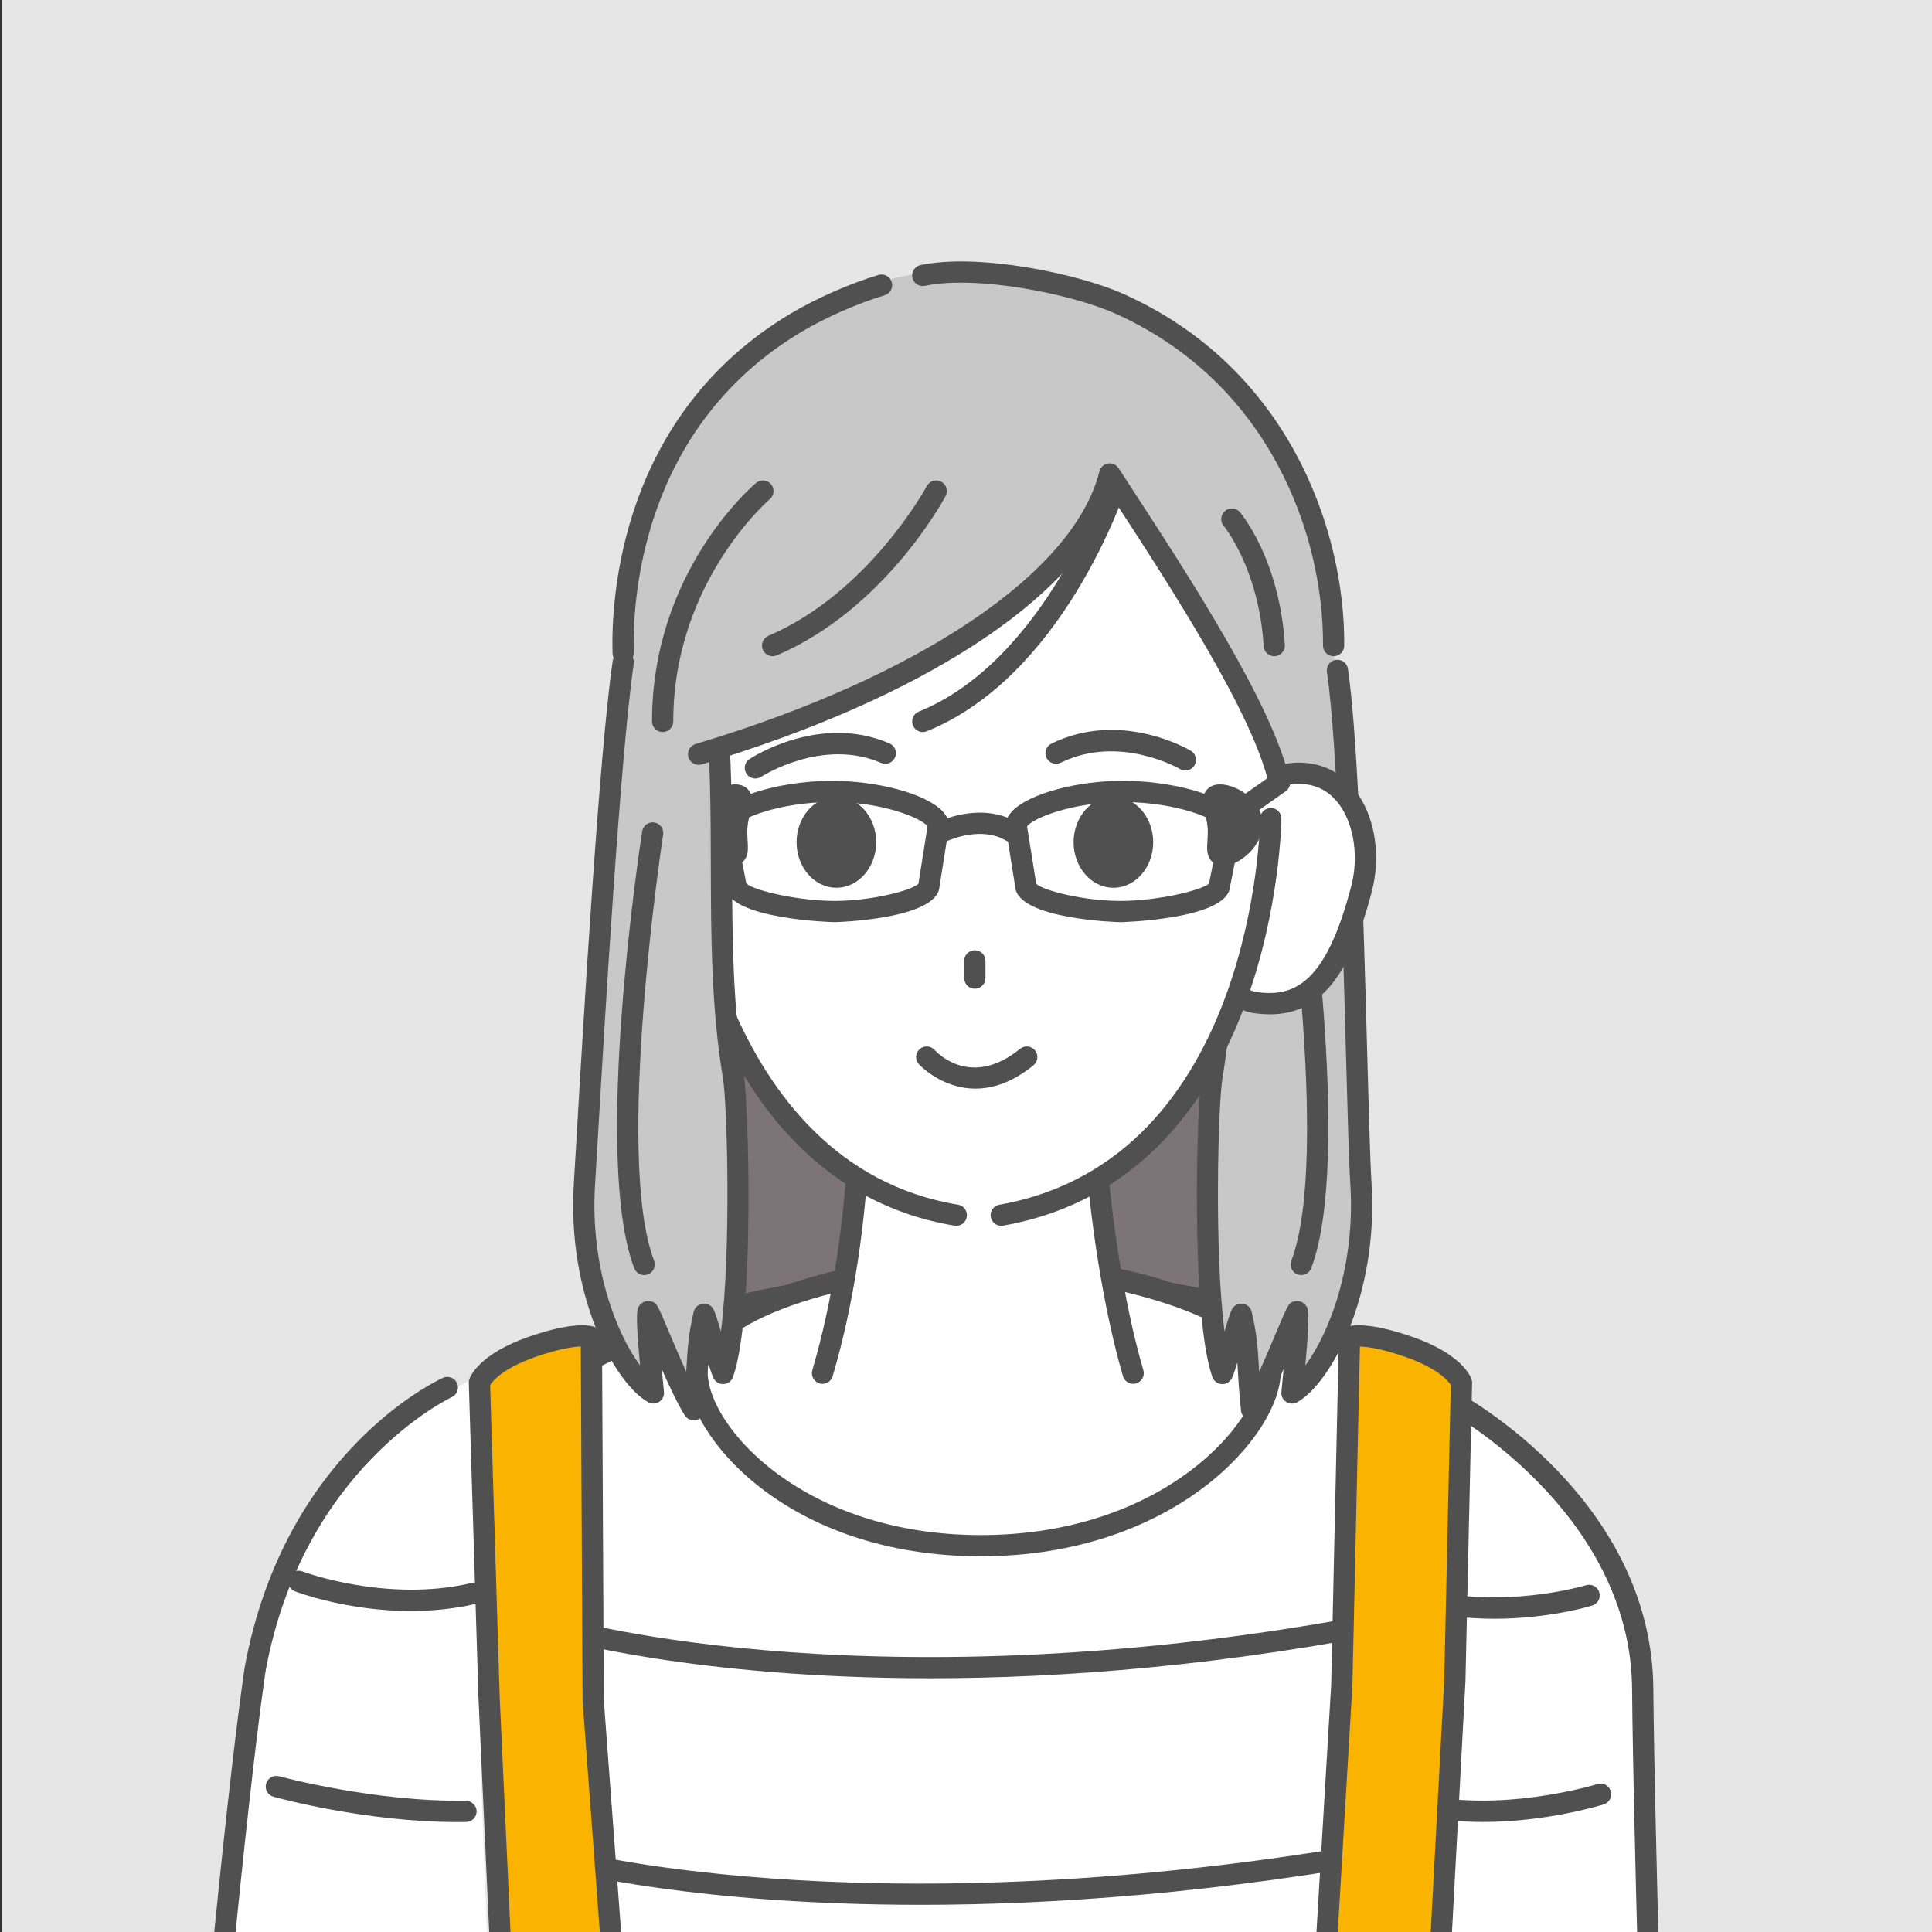 <?xml version="1.0" encoding="utf-8"?>
<!-- Generator: Adobe Illustrator 27.6.1, SVG Export Plug-In . SVG Version: 6.00 Build 0)  -->
<svg version="1.1" id="レイヤー_1" xmlns="http://www.w3.org/2000/svg" xmlns:xlink="http://www.w3.org/1999/xlink" x="0px"
	 y="0px" width="200px" height="200px" viewBox="0 0 200 200" style="enable-background:new 0 0 200 200;" xml:space="preserve">
<rect x="0" y="0" width="200" height="200" fill="#333333" stroke="none"/>
<style type="text/css">
	.st0{fill:#E6E6E6;}
	.st1{fill:#7C7477;}
	.st2{fill:#505050;}
	.st3{fill:#FFFFFF;}
	.st4{fill:#787878;}
	.st5{fill:#FAB400;}
	.st6{fill:#7CD5FF;}
	.st7{fill:#FFDAC9;}
	.st8{fill:#C8C8C8;}
</style>
<g>
	<path class="st0" d="M200.181,199.99c0,0.005-0.004,0.01-0.01,0.01H0.191c-0.006,0-0.01-0.005-0.01-0.01V0.01
		C0.181,0.004,0.186,0,0.191,0h199.98c0.006,0,0.01,0.004,0.01,0.01V199.99z"/>
</g>
<g>
	<g>
		<rect x="72.621" y="89.879" class="st1" width="56.93" height="52.38"/>
		<path class="st2" d="M129.552,143.358H72.621c-0.607,0-1.1-0.492-1.1-1.1V89.879c0-0.607,0.493-1.1,1.1-1.1h56.931
			c0.607,0,1.1,0.493,1.1,1.1v52.379C130.651,142.866,130.159,143.358,129.552,143.358z M73.721,141.159h54.731v-50.18H73.721
			V141.159z"/>
	</g>
	<g>
		<g>
			<path class="st3" d="M165.16,292.881c4.838,0.345,7.191-1.966,9.719,11.324c0.541,1.799,5.447,12.959,0.45,26.32
				c-3.65,9.76-15.314,15.916-8.606,7.753c-1.509,2.041-3.105,5.584-4.019,4.888c-1.471-1.119-3.39-0.755,1.56-11.742
				c0.473-4.214,1.227-5.549,0.979-6.773c-0.339-1.676-0.222-5.125-0.199-6.57c-0.702-3.677-4.918-2.16-4.923-2.054
				c-0.135,2.665,0.146,3.566-0.207,6.015c-0.407,2.821-1.39,9.569-2.6,9.664c-4.303,0.337-3.306-5.384-3.877-10.225
				c-0.276-2.342,0.284-8.746,0.331-10.619C154.127,296.539,159.827,292.5,165.16,292.881z"/>
			<path class="st2" d="M162.959,344.354c-0.33,0-0.65-0.107-0.921-0.314c-0.124-0.094-0.253-0.175-0.379-0.255
				c-2.188-1.4-2.754-3.112,1.532-12.657c0.229-1.977,0.518-3.321,0.729-4.312c0.205-0.957,0.329-1.534,0.245-1.947
				c-0.324-1.603-0.266-4.504-0.231-6.237l0.008-0.45c-0.137-0.615-0.407-1.02-0.825-1.236c-0.583-0.302-1.385-0.236-1.925-0.125
				c-0.018,0.674-0.009,1.227,0.001,1.765c0.018,1.062,0.034,2.063-0.189,3.613c-1.282,8.877-2.184,10.491-3.604,10.603
				c-1.219,0.098-2.215-0.198-2.979-0.874c-1.61-1.426-1.731-4.177-1.858-7.09c-0.047-1.074-0.096-2.185-0.22-3.229
				c-0.208-1.769,0.022-5.537,0.19-8.289c0.065-1.062,0.12-1.957,0.134-2.485c0.199-7.943,2.013-13.525,5.389-16.591
				c1.985-1.802,4.468-2.651,7.181-2.459l0,0c0.666,0.048,1.288,0.041,1.888,0.036c4.625-0.04,6.709,1.042,8.823,12.12
				c0.047,0.147,0.119,0.351,0.209,0.606c3.244,9.177,3.312,18.047,0.202,26.364c-2.566,6.862-8.856,12.125-11.153,12.254
				c-0.127,0.007-0.249,0.001-0.366-0.016c-0.53,0.674-1.018,1.071-1.595,1.179C163.149,344.346,163.054,344.354,162.959,344.354z
				 M162.061,314.527c2.154,0,3.66,1.229,4.064,3.347c0.015,0.073,0.021,0.148,0.02,0.224l-0.011,0.578
				c-0.03,1.535-0.087,4.393,0.188,5.757c0.175,0.862,0.006,1.651-0.25,2.846c-0.209,0.973-0.494,2.305-0.715,4.268
				c-0.013,0.113-0.043,0.225-0.09,0.329c-4.06,9.01-3.152,9.59-2.423,10.056c0.033,0.021,0.066,0.043,0.101,0.065
				c0.216-0.245,0.494-0.647,0.773-1.078c0.252-0.74,0.874-1.78,2.155-3.339c0.378-0.462,1.055-0.538,1.526-0.169
				c0.47,0.366,0.562,1.041,0.208,1.521c-0.212,0.286-0.431,0.612-0.649,0.953c2.214-1.688,5.65-5.228,7.34-9.746
				c2.924-7.819,2.852-16.184-0.216-24.86c-0.116-0.329-0.205-0.583-0.258-0.757c-0.011-0.036-0.02-0.073-0.027-0.11
				c-1.985-10.438-3.533-10.428-6.651-10.392c-0.616,0.005-1.312,0.013-2.065-0.041c-2.121-0.152-3.994,0.484-5.545,1.893
				c-2.873,2.608-4.488,7.802-4.669,15.017c-0.014,0.546-0.069,1.469-0.137,2.564c-0.154,2.519-0.387,6.325-0.201,7.897
				c0.133,1.126,0.183,2.277,0.231,3.392c0.103,2.326,0.207,4.731,1.119,5.538c0.169,0.149,0.458,0.337,1.067,0.339
				c0.344-0.565,0.977-2.485,1.879-8.734c0.198-1.375,0.185-2.208,0.167-3.262c-0.012-0.723-0.025-1.542,0.03-2.652
				c0.047-0.837,0.936-1.315,2.643-1.43C161.8,314.531,161.932,314.527,162.061,314.527z"/>
		</g>
		<path class="st2" d="M167.133,338.938c-0.26,0-0.52-0.091-0.729-0.276c-0.454-0.402-0.497-1.098-0.094-1.553
			c1.749-1.976,4.344-6.578,4.428-9.293c0.03-0.98,0.083-1.921,0.132-2.791c0.097-1.72,0.181-3.204,0.023-4.009
			c-0.117-0.596,0.271-1.174,0.868-1.29c0.6-0.124,1.174,0.271,1.29,0.868c0.211,1.074,0.124,2.609,0.015,4.554
			c-0.048,0.854-0.1,1.774-0.129,2.735c-0.104,3.376-3.011,8.46-4.98,10.685C167.739,338.812,167.437,338.938,167.133,338.938z"/>
		<path class="st2" d="M175.896,329.066c-0.016,0-0.032,0-0.048-0.001c-0.607-0.025-1.078-0.539-1.052-1.146
			c0.168-3.945-0.33-6.66-0.335-6.688c-0.111-0.597,0.281-1.171,0.878-1.283c0.586-0.118,1.171,0.277,1.284,0.876
			c0.022,0.119,0.551,2.972,0.37,7.188C176.969,328.604,176.481,329.066,175.896,329.066z"/>
	</g>
	<g>
		<path class="st3" d="M49.83,184.94l-0.947-42.141c0,0-21.3,9.871-22.448,29.87c0,0-2.367,17.741-6.671,69.113l26.234,0.625
			l4.627-36.706L49.83,184.94z"/>
		<path class="st2" d="M42.525,166.773c-6.563,0-11.719-1.936-12.001-2.044c-0.567-0.217-0.851-0.853-0.634-1.42
			c0.217-0.567,0.852-0.855,1.42-0.635c0.085,0.032,8.612,3.218,17.314,1.243c0.592-0.135,1.181,0.236,1.316,0.828
			c0.135,0.593-0.236,1.183-0.829,1.316C46.849,166.577,44.615,166.773,42.525,166.773z"/>
		<path class="st2" d="M47.384,188.62c-9.553,0-18.676-2.51-19.071-2.62c-0.585-0.163-0.928-0.77-0.765-1.354
			c0.162-0.585,0.769-0.927,1.354-0.765c0.097,0.027,9.785,2.657,19.322,2.532c0.557-0.004,1.108,0.475,1.118,1.081
			c0.01,0.607-0.474,1.108-1.082,1.118C47.968,188.617,47.676,188.62,47.384,188.62z"/>
		<path class="st2" d="M41.585,212.689c-8.198,0-15.22-2.84-15.568-2.982c-0.562-0.23-0.83-0.873-0.6-1.435
			c0.23-0.562,0.87-0.83,1.435-0.601c0.095,0.039,9.7,3.914,19.118,2.504c0.598-0.087,1.161,0.325,1.25,0.925
			c0.09,0.602-0.324,1.161-0.925,1.251C44.708,212.589,43.126,212.689,41.585,212.689z"/>
		<path class="st2" d="M41.969,231.152c-8.615,0-16.558-2.007-16.916-2.099c-0.588-0.15-0.943-0.75-0.792-1.338
			c0.15-0.589,0.746-0.945,1.338-0.793c0.091,0.022,9.243,2.34,18.246,1.995c0.595-0.016,1.118,0.452,1.14,1.059
			c0.023,0.606-0.451,1.117-1.058,1.141C43.272,231.142,42.619,231.152,41.969,231.152z"/>
		<path class="st2" d="M19.766,239.832c-0.031,0-0.062-0.001-0.093-0.004c-0.605-0.05-1.055-0.582-1.004-1.188
			c4.258-50.827,6.657-65.998,6.681-66.146c4.133-22.188,19.838-29.558,20.504-29.86c0.553-0.252,1.204-0.007,1.455,0.545
			c0.252,0.552,0.008,1.204-0.543,1.457c-0.153,0.07-15.339,7.246-19.249,28.234c-0.019,0.121-2.409,15.25-6.656,65.953
			C20.812,239.398,20.331,239.832,19.766,239.832z"/>
		<path class="st2" d="M46.135,240.733c-0.042,0-0.085-0.003-0.128-0.008c-0.604-0.07-1.036-0.616-0.966-1.22l4.218-36.284
			c0.071-0.604,0.621-1.03,1.22-0.966c0.604,0.07,1.036,0.616,0.966,1.22l-4.218,36.284
			C47.161,240.32,46.686,240.733,46.135,240.733z"/>
	</g>
	<g>
		<g>
			<path class="st3" d="M147.666,144.04c0,0,22.296,11.545,22.389,30.873c0,0,0.043,13.404,1.638,63.124
				c1.521,47.42,4.313,65.204,4.313,65.204s-5.507,3.987-13.7,4.677c-8.194,0.689-15.573-1.73-15.573-1.73l-3.156-78.375
				l-0.961-23.276l-4.709-22.149L147.666,144.04z"/>
		</g>
		<path class="st2" d="M154.696,167.571c-2.622,0-5.537-0.28-8.478-1.096c-0.585-0.162-0.929-0.768-0.766-1.354
			c0.162-0.586,0.769-0.928,1.354-0.766c8.6,2.381,17.288-0.226,17.374-0.253c0.576-0.174,1.195,0.147,1.374,0.729
			c0.179,0.58-0.146,1.195-0.727,1.374C164.57,166.286,160.308,167.571,154.696,167.571z"/>
		<path class="st2" d="M153.522,188.612c-2.552,0-5.248-0.261-7.833-0.978c-0.585-0.162-0.929-0.768-0.766-1.354
			c0.162-0.586,0.769-0.927,1.354-0.766c8.601,2.384,18.984-0.795,19.088-0.826c0.583-0.182,1.197,0.142,1.378,0.722
			s-0.142,1.197-0.722,1.378C165.698,186.891,160.087,188.612,153.522,188.612z"/>
		<path class="st2" d="M156.05,211.706c-2.269,0-4.739-0.257-7.261-0.956c-0.585-0.162-0.929-0.768-0.766-1.354
			c0.162-0.586,0.77-0.927,1.354-0.766c8.543,2.367,16.74-0.883,16.821-0.916c0.564-0.227,1.205,0.044,1.433,0.606
			c0.229,0.562-0.042,1.203-0.604,1.432C166.764,209.86,162.134,211.706,156.05,211.706z"/>
		<path class="st2" d="M155.108,232.866c-2.39,0-4.946-0.257-7.475-0.958c-0.585-0.162-0.929-0.768-0.766-1.354
			c0.162-0.586,0.77-0.928,1.354-0.766c8.572,2.373,17.882-0.887,17.974-0.92c0.578-0.202,1.201,0.094,1.406,0.666
			c0.205,0.571-0.092,1.2-0.664,1.405C166.643,231.047,161.469,232.866,155.108,232.866z"/>
		<path class="st2" d="M155.997,254.633c-2.39,0-4.947-0.257-7.477-0.958c-0.585-0.162-0.929-0.768-0.766-1.354
			c0.162-0.586,0.77-0.929,1.354-0.766c8.594,2.381,17.882-0.884,17.975-0.918c0.57-0.203,1.201,0.093,1.406,0.664
			s-0.092,1.201-0.664,1.406C167.53,252.814,162.357,254.633,155.997,254.633z"/>
		<path class="st2" d="M157.687,273.52c-2.39,0-4.945-0.257-7.475-0.957c-0.585-0.163-0.929-0.769-0.767-1.354
			c0.163-0.587,0.77-0.922,1.354-0.767c8.572,2.376,17.882-0.886,17.976-0.919c0.575-0.203,1.202,0.095,1.405,0.666
			c0.205,0.571-0.093,1.2-0.664,1.405C169.222,271.7,164.047,273.52,157.687,273.52z"/>
		<path class="st2" d="M159.114,291.481c-2.39,0-4.946-0.257-7.476-0.958c-0.585-0.162-0.929-0.768-0.766-1.354
			c0.162-0.586,0.77-0.929,1.354-0.766c8.596,2.379,17.882-0.885,17.975-0.918c0.569-0.204,1.201,0.093,1.406,0.664
			s-0.092,1.201-0.664,1.406C170.648,289.663,165.475,291.481,159.114,291.481z"/>
		<g>
			<path class="st2" d="M159.268,309.143c-6.961,0-12.607-1.821-12.878-1.91c-0.437-0.143-0.738-0.542-0.756-1.001l-3.156-78.375
				l-2.09-35.165c-0.036-0.606,0.426-1.128,1.032-1.163c0.625-0.057,1.127,0.427,1.163,1.032l2.091,35.187l3.126,77.608
				c2.023,0.562,7.995,2.003,14.414,1.467c6.341-0.534,11.059-3.153,12.604-4.117c-0.517-3.754-2.882-22.77-4.226-64.633
				c-1.576-49.167-1.638-63.021-1.638-63.155c-0.09-18.43-19.091-28.859-19.283-28.963c-0.535-0.287-0.735-0.954-0.448-1.489
				c0.288-0.534,0.957-0.735,1.488-0.449c0.831,0.445,20.347,11.137,20.442,30.893c0.001,0.136,0.063,13.976,1.638,63.094
				c1.501,46.772,4.272,64.892,4.301,65.068c0.063,0.409-0.106,0.819-0.441,1.062c-0.235,0.171-5.852,4.175-14.254,4.882
				C161.335,309.104,160.287,309.143,159.268,309.143z"/>
		</g>
	</g>
	<g>
		<g>
			<path class="st4" d="M99.33,562.219c0,2.661-3.679,17.873-14.305,17.873c-10.626,0-15.042-14.408-15.042-17.069
				c0-1.307,0.245-4.257,0.788-7.964c1.669-11.389,5.399-29.925,14.254-29.925C96.762,525.134,99.33,556.896,99.33,562.219z"/>
			<path class="st2" d="M85.025,581.191c-11.692,0-16.143-15.473-16.143-18.168c0-1.23,0.209-4.097,0.8-8.123
				c3.044-20.771,8.063-30.866,15.343-30.866c14.013,0,15.404,37.803,15.404,38.185C100.43,565.567,96.417,581.191,85.025,581.191z
				 M85.025,526.233c-4.068,0-9.654,5.029-13.166,28.985c-0.536,3.659-0.776,6.557-0.776,7.805c0,2.188,4.195,15.969,13.942,15.969
				c9.564,0,13.204-14.285,13.204-16.773C98.229,554.6,94.928,526.233,85.025,526.233z"/>
		</g>
		<g>
			<path class="st3" d="M91.783,522.575c0.317-14.021,2.346-35.998,3.287-47.527H67.353c2.059,14.772,4.557,42.643,7.503,52.832
				c-1.01,3.956,0.067,7.103,0.252,7.554c-0.636,2.712-0.987,5.71-0.891,8.908c0.331,11.091,4.582,13.11,10.551,12.883
				c5.97-0.227,11.398-2.613,11.067-13.703c-0.138-4.639-1.145-8.823-2.669-12.168C93.337,530.519,94.093,526.526,91.783,522.575z"
				/>
			<path class="st2" d="M83.942,558.342c-3.197,0-5.419-0.732-7.131-2.332c-2.316-2.164-3.524-5.97-3.693-11.634
				c-0.089-2.994,0.195-5.978,0.847-8.874c-0.327-0.986-1.104-3.93-0.246-7.601c-2.046-7.317-3.862-22.843-5.467-36.562
				c-0.703-6.006-1.366-11.679-1.988-16.14c-0.044-0.314,0.051-0.634,0.26-0.873c0.209-0.24,0.511-0.378,0.83-0.378h27.717
				c0.307,0,0.601,0.128,0.809,0.354c0.208,0.226,0.312,0.528,0.287,0.835c-0.154,1.887-0.337,4.054-0.538,6.42
				c-1.039,12.279-2.458,29.058-2.739,40.739c1.986,3.6,1.717,7.213,1.42,8.923c1.585,3.606,2.492,7.84,2.625,12.27
				c0.289,9.662-3.678,14.515-12.125,14.836C84.513,558.336,84.224,558.342,83.942,558.342z M68.614,476.147
				c0.575,4.269,1.183,9.465,1.823,14.937c1.616,13.814,3.447,29.473,5.476,36.49c0.055,0.188,0.058,0.388,0.009,0.578
				c-0.991,3.88,0.192,6.835,0.204,6.865c0.087,0.212,0.105,0.445,0.053,0.668c-0.659,2.811-0.95,5.712-0.862,8.624
				c0.15,5.049,1.13,8.35,2.996,10.093c1.4,1.309,3.376,1.846,6.414,1.724c5.129-0.194,10.33-1.84,10.009-12.57
				c-0.127-4.272-1.017-8.334-2.571-11.745c-0.097-0.212-0.124-0.448-0.077-0.677c0.267-1.305,0.679-4.696-1.255-8.003
				c-0.103-0.176-0.155-0.377-0.15-0.58c0.266-11.761,1.704-28.764,2.754-41.179c0.159-1.881,0.308-3.636,0.439-5.225H68.614z"/>
		</g>
	</g>
	<g>
		<g>
			<path class="st4" d="M106.4,562.219c0,2.661,3.679,17.873,14.305,17.873c10.626,0,14.691-14.408,14.691-17.069
				c0-1.307-0.245-4.257-0.788-7.964c-1.669-11.389-5.048-29.925-13.903-29.925C108.967,525.134,106.4,556.896,106.4,562.219z"/>
			<path class="st2" d="M120.704,581.191c-11.392,0-15.404-15.624-15.404-18.973c0-0.382,1.391-38.185,15.404-38.185
				c9.278,0,12.886,16.495,14.992,30.866c0.59,4.029,0.799,6.895,0.799,8.123C136.495,566.105,132.194,581.191,120.704,581.191z
				 M120.704,526.233c-9.902,0-13.205,28.366-13.205,35.985c0,2.488,3.641,16.773,13.205,16.773
				c9.675,0,13.592-13.692,13.592-15.969c0-1.246-0.24-4.143-0.777-7.805C132.469,548.05,129.271,526.233,120.704,526.233z"/>
		</g>
		<g>
			<path class="st3" d="M113.946,522.575c-0.317-14.021-2.346-35.998-3.287-47.527h27.717c-2.059,14.772-4.557,42.643-7.503,52.832
				c1.01,3.956-0.067,7.103-0.252,7.554c0.636,2.712,0.987,5.71,0.891,8.908c-0.331,11.091-4.581,13.11-10.551,12.883
				c-5.97-0.227-11.398-2.613-11.067-13.703c0.139-4.639,1.146-8.823,2.669-12.168C112.392,530.519,111.636,526.526,113.946,522.575
				z"/>
			<path class="st2" d="M121.787,558.342c-0.282,0-0.57-0.006-0.868-0.017c-8.447-0.321-12.413-5.174-12.125-14.836
				c0.133-4.428,1.039-8.661,2.625-12.27c-0.299-1.708-0.569-5.319,1.421-8.923c-0.282-11.658-1.698-28.408-2.734-40.667
				c-0.202-2.395-0.387-4.586-0.543-6.492c-0.024-0.307,0.08-0.609,0.288-0.835c0.208-0.227,0.501-0.354,0.809-0.354h27.717
				c0.318,0,0.621,0.138,0.83,0.378c0.209,0.239,0.304,0.559,0.26,0.873c-0.622,4.461-1.285,10.134-1.988,16.14
				c-1.604,13.719-3.421,29.245-5.467,36.562c0.859,3.675,0.082,6.615-0.245,7.601c0.65,2.897,0.936,5.881,0.846,8.874
				c-0.169,5.664-1.377,9.47-3.692,11.634C127.207,557.609,124.984,558.342,121.787,558.342z M111.854,476.147
				c0.133,1.609,0.283,3.389,0.444,5.297c1.048,12.395,2.482,29.369,2.748,41.106c0.005,0.203-0.047,0.404-0.15,0.58
				c-1.937,3.312-1.522,6.699-1.255,8.002c0.047,0.229,0.021,0.466-0.076,0.678c-1.555,3.413-2.443,7.475-2.571,11.745
				c-0.32,10.73,4.88,12.376,10.01,12.57c3.031,0.122,5.014-0.415,6.414-1.724c1.864-1.743,2.845-5.044,2.995-10.093
				c0.087-2.911-0.203-5.813-0.862-8.624c-0.052-0.223-0.033-0.457,0.054-0.669c0.013-0.029,1.195-2.979,0.204-6.864
				c-0.049-0.19-0.046-0.39,0.009-0.578c2.028-7.018,3.86-22.676,5.477-36.491c0.64-5.472,1.247-10.667,1.822-14.936H111.854z"/>
		</g>
	</g>
	<g>
		<g>
			<path class="st3" d="M151.104,146.221c0,0-4.965-4.33-12.575-7.514c-7.938-3.321-16.217-4.599-17.369-4.809
				c-16.225-2.953-23.556-2.542-38.35,0c-1.154,0.198-9.431,1.488-17.369,4.809c-7.61,3.183-12.575,7.514-12.575,7.514l8.05,96.946
				L52.91,305.72c8.664,4.678,28.997,6.932,49.075,6.825c20.078,0.107,40.411-2.147,49.075-6.825l-8.006-62.553L151.104,146.221z"/>
			<path class="st2" d="M52.866,147.32c-0.307,0-0.612-0.128-0.83-0.377c-0.399-0.458-0.352-1.152,0.106-1.552
				c0.208-0.182,5.188-4.484,12.874-7.699c5.026-2.103,11.044-3.777,17.403-4.844l0.204-0.034
				c15.188-2.611,22.514-2.951,38.733,0.002l0.339,0.059c8.072,1.392,13.841,3.388,17.258,4.817
				c7.686,3.215,12.665,7.518,12.873,7.699c0.458,0.399,0.506,1.094,0.106,1.552c-0.399,0.456-1.095,0.507-1.552,0.106
				c-0.049-0.042-4.937-4.257-12.277-7.328c-3.312-1.386-8.912-3.321-16.782-4.678l-0.359-0.063
				c-15.889-2.892-23.069-2.559-37.966,0.002l-0.212,0.036c-6.106,1.023-12.115,2.694-16.918,4.703
				c-7.34,3.071-12.229,7.286-12.277,7.328C53.379,147.231,53.122,147.32,52.866,147.32z"/>
			<g>
				<g>
					<path class="st3" d="M131.489,141.99c0,6.116-10.759,18.018-29.96,18.018s-29.376-11.902-29.376-18.018
						c0-6.116,15.107-11.074,29.376-11.074S131.489,135.874,131.489,141.99z"/>
					<path class="st2" d="M101.528,161.107c-20.009,0-30.476-12.445-30.476-19.117c0-7.174,16.061-12.173,30.476-12.173
						c14.691,0,31.06,4.999,31.06,12.173C132.588,148.479,121.625,161.107,101.528,161.107z M101.528,132.017
						c-14.27,0-28.275,4.94-28.275,9.974c0,5.742,9.98,16.918,28.275,16.918c19.041,0,28.86-11.858,28.86-16.918
						C130.389,137.05,115.823,132.017,101.528,132.017z"/>
				</g>
			</g>
			<g>
				<path class="st3" d="M89.095,113.302c-0.174,8.267-1.038,19.262-3.949,28.851h32.159c-2.766-9.116-3.699-20.363-3.976-28.851
					H89.095z"/>
				<path class="st2" d="M85.147,143.254c-0.103,0-0.207-0.015-0.311-0.045c-0.583-0.172-0.917-0.783-0.745-1.365
					c2.117-7.208,3.355-15.313,3.784-24.78c0.027-0.607,0.539-1.08,1.148-1.049c0.607,0.027,1.077,0.542,1.049,1.148
					c-0.437,9.645-1.703,17.921-3.871,25.3C86.061,142.942,85.623,143.254,85.147,143.254z"/>
				<path class="st2" d="M117.306,143.254c-0.477,0-0.915-0.312-1.056-0.791c-2.005-6.849-3.537-16.478-4.097-25.756
					c-0.037-0.606,0.425-1.128,1.031-1.164c0.597-0.055,1.127,0.425,1.164,1.031c0.551,9.124,2.051,18.57,4.013,25.27
					c0.171,0.584-0.163,1.194-0.746,1.365C117.512,143.239,117.407,143.254,117.306,143.254z"/>
			</g>
			<path class="st2" d="M95.28,197.187c-23.396,0-36.585-3.466-36.792-3.521c-0.586-0.159-0.932-0.763-0.773-1.35
				c0.159-0.585,0.765-0.935,1.349-0.773c0.321,0.087,32.813,8.595,86.711-1.439c0.597-0.112,1.171,0.283,1.282,0.88
				s-0.282,1.171-0.88,1.282C126.103,196.003,108.948,197.187,95.28,197.187z"/>
			<path class="st2" d="M102.17,302.062c-27.988,0-43.604-6.458-43.825-6.553c-0.559-0.237-0.818-0.884-0.581-1.442
				c0.237-0.559,0.882-0.82,1.442-0.582c0.312,0.134,31.759,13.089,85.774,1.708c0.591-0.128,1.177,0.254,1.303,0.85
				c0.125,0.594-0.255,1.178-0.85,1.303C128.846,300.84,114.336,302.062,102.17,302.062z"/>
			<path class="st2" d="M96.292,173.733c-24.452,0-38.557-4.081-38.773-4.146c-0.582-0.174-0.913-0.786-0.74-1.368
				c0.173-0.583,0.785-0.915,1.369-0.739c0.333,0.099,33.888,9.776,87.61-1.108c0.599-0.122,1.176,0.265,1.297,0.859
				c0.121,0.596-0.265,1.176-0.859,1.297C126.761,172.465,109.918,173.733,96.292,173.733z"/>
			<path class="st2" d="M99.042,220.166c-24.79,0-36.532-4.367-37.232-4.637c-0.566-0.219-0.849-0.854-0.631-1.421
				c0.217-0.567,0.854-0.852,1.421-0.632c0.248,0.094,25.306,9.361,79.371,0.828c0.61-0.089,1.164,0.315,1.259,0.915
				c0.095,0.601-0.315,1.164-0.915,1.259C124.934,219.221,110.575,220.166,99.042,220.166z"/>
			<path class="st2" d="M99.44,285.169c-24.973,0-36.932-5.18-37.644-5.499c-0.554-0.249-0.801-0.898-0.553-1.453
				c0.248-0.553,0.9-0.804,1.453-0.555c0.249,0.11,25.558,11.006,79.327,1.061c0.596-0.104,1.171,0.285,1.282,0.882
				c0.11,0.598-0.284,1.171-0.882,1.282C125.219,284.068,110.946,285.169,99.44,285.169z"/>
			<path class="st2" d="M99.005,241.493c-21.886,0-35.863-3.944-36.076-4.006c-0.583-0.17-0.919-0.779-0.75-1.362
				c0.168-0.584,0.778-0.919,1.362-0.751c0.324,0.094,32.806,9.238,76.449-0.716c0.592-0.131,1.182,0.235,1.316,0.828
				c0.136,0.592-0.235,1.182-0.828,1.316C124.965,240.341,110.829,241.493,99.005,241.493z"/>
			<path class="st2" d="M99.057,264.746c-22.178,0-35.976-4.696-36.185-4.77c-0.573-0.2-0.875-0.828-0.675-1.401
				c0.2-0.573,0.827-0.877,1.401-0.675c0.317,0.11,32.148,10.909,77.045-0.783c0.585-0.154,1.188,0.199,1.342,0.787
				s-0.199,1.188-0.787,1.342C125.277,263.393,110.959,264.746,99.057,264.746z"/>
		</g>
		<g>
			<path class="st5" d="M177.041,468.71c-1.373-19.83-19.649-127.805-27.148-167.378l-3.718-44.839l4.431-82.49l0.686-30.884
				c0,0-0.687-2.028-5.431-3.684c-4.744-1.657-6.158-1.021-6.158-1.021l-0.802,36.071l-4.766,80.123c0,0-20.351-0.656-33.076-0.656
				c-12.725,0-33.762,1.008-33.762,1.008l-5.89-78.948l-0.189-37.598c0,0-1.413-0.635-6.158,1.021
				c-4.745,1.657-5.431,3.684-5.431,3.684l0.995,32.465l3.678,80.077l-3.055,45.642C44.895,336.369,24.8,448.274,23.385,468.71
				c0,0,6.131,4.758,12.204,7.172c0.04,0.809,32.243,14.89,64.368,15.347c32.125,0.457,57.18-12.169,61.737-14.608
				C169.035,475.837,177.041,468.71,177.041,468.71z"/>
			<path class="st2" d="M101.646,492.342c-0.567,0-1.133-0.004-1.705-0.013c-17.007-0.241-33.598-4.261-44.521-7.589
				c-5.204-1.586-10.421-3.42-14.691-5.165c-3.62-1.479-5.128-2.244-5.764-2.758c-6.073-2.466-12.002-7.043-12.255-7.238
				c-0.29-0.225-0.448-0.579-0.423-0.945c1.42-20.512,21.673-133.28,27.868-167.467l3.046-45.519l-3.675-80.014l-0.996-32.482
				c-0.004-0.131,0.016-0.262,0.058-0.386c0.088-0.26,1.006-2.589,6.111-4.37c4.785-1.67,6.546-1.178,6.97-0.986
				c0.394,0.176,0.647,0.566,0.649,0.997l0.189,37.599l5.807,77.806c4.453-0.203,21.776-0.959,32.745-0.959
				c10.932,0,27.675,0.489,32.042,0.623l4.702-79.056l0.8-36.031c0.01-0.424,0.262-0.805,0.648-0.979
				c0.426-0.192,2.185-0.685,6.971,0.986c5.105,1.781,6.023,4.11,6.111,4.37c0.041,0.121,0.061,0.249,0.058,0.377l-0.687,30.884
				l-4.428,82.449l3.707,44.707c7.668,40.475,25.793,147.787,27.154,167.45c0.023,0.34-0.112,0.671-0.366,0.897
				c-0.335,0.298-8.206,7.238-15.746,8.16C156.929,480.396,132.637,492.34,101.646,492.342z M36.442,475.188
				c2.588,1.806,33.593,14.517,63.53,14.942c31.702,0.448,56.537-11.981,61.203-14.478c0.124-0.067,0.261-0.109,0.401-0.124
				c5.995-0.642,12.638-5.885,14.327-7.294c-1.644-20.985-19.506-126.673-27.092-166.697c-0.007-0.038-0.012-0.076-0.016-0.114
				l-3.718-44.84c-0.004-0.05-0.005-0.1-0.002-0.149l4.431-82.489l0.68-30.58c-0.248-0.381-1.308-1.711-4.688-2.892
				c-2.478-0.864-3.947-1.057-4.717-1.075l-0.78,35.112l-4.768,80.164c-0.034,0.583-0.518,1.034-1.097,1.034
				c-0.013,0-0.024,0-0.036,0c-0.204-0.007-20.48-0.656-33.041-0.656c-12.553,0-33.5,0.997-33.709,1.007
				c-0.614,0.033-1.105-0.423-1.15-1.017l-5.89-78.948l-0.187-36.703c-0.753,0.025-2.223,0.218-4.699,1.082
				c-3.334,1.164-4.411,2.474-4.686,2.898l0.986,32.179l3.677,80.06c0.002,0.042,0.001,0.083-0.001,0.124l-3.055,45.642
				c-0.003,0.041-0.008,0.082-0.015,0.123c-6.119,33.767-26.061,144.788-27.805,166.694c1.528,1.131,6.558,4.716,11.468,6.667
				C36.173,474.931,36.326,475.045,36.442,475.188z M36.687,475.823c0,0.001,0,0.003,0,0.004
				C36.687,475.826,36.687,475.824,36.687,475.823z M36.687,475.818c0,0.001,0,0.002,0,0.003
				C36.687,475.82,36.687,475.819,36.687,475.818z M36.686,475.813c0,0.001,0,0.002,0,0.003
				C36.687,475.815,36.687,475.814,36.686,475.813z M36.686,475.81C36.686,475.811,36.686,475.811,36.686,475.81
				C36.686,475.811,36.686,475.811,36.686,475.81z"/>
		</g>
		<g>
			<polygon class="st5" points="53.935,261.165 53.321,270.333 101.316,273.531 147.348,270.639 146.198,261.31 101.316,263.936 			
				"/>
			<path class="st2" d="M101.315,274.631c-0.024,0-0.049,0-0.073-0.002l-47.994-3.198c-0.291-0.02-0.562-0.153-0.755-0.373
				c-0.192-0.22-0.289-0.507-0.27-0.798l0.614-9.168c0.04-0.604,0.542-1.091,1.162-1.024l47.316,2.768l44.817-2.622
				c0.592-0.051,1.085,0.388,1.156,0.963l1.15,9.329c0.037,0.301-0.052,0.604-0.245,0.837s-0.476,0.377-0.777,0.396l-46.032,2.892
				C101.361,274.631,101.339,274.631,101.315,274.631z M54.492,269.309l46.825,3.12l44.796-2.813l-0.882-7.146l-43.852,2.565
				c-0.043,0.004-0.086,0.004-0.129,0l-46.291-2.707L54.492,269.309z"/>
		</g>
		<g>
			<g>
				<path class="st5" d="M93.656,270.333c0,0-7.443,17.002-4.886,27.439l7.518-2.273c0,0-0.752-15.655,2.631-24.072L93.656,270.333z
					"/>
				<path class="st2" d="M88.77,298.871c-0.189,0-0.377-0.049-0.545-0.145c-0.263-0.149-0.452-0.4-0.523-0.693
					c-2.615-10.676,4.637-27.434,4.947-28.142c0.209-0.477,0.72-0.743,1.232-0.636l5.262,1.095c0.319,0.066,0.592,0.271,0.746,0.558
					s0.172,0.628,0.051,0.93c-3.253,8.094-2.561,23.454-2.553,23.608c0.024,0.504-0.297,0.96-0.78,1.105l-7.518,2.272
					C88.983,298.855,88.876,298.871,88.77,298.871z M94.322,271.595c-1.351,3.334-6.172,16.078-4.718,24.775l5.551-1.679
					c-0.101-3.263-0.254-14.861,2.292-22.446L94.322,271.595z"/>
			</g>
			<g>
				<path class="st5" d="M100.637,265.372l-20.027-5.71c0,0-1.185,1.052-1.597,4.961c-0.412,3.909,0.387,6.511,0.387,6.511
					l20.687,1.371L100.637,265.372z"/>
				<path class="st2" d="M100.089,273.604c-0.024,0-0.049,0-0.074-0.002l-20.688-1.371c-0.455-0.03-0.845-0.339-0.979-0.774
					c-0.036-0.115-0.861-2.863-0.43-6.949c0.435-4.124,1.709-5.445,1.96-5.668c0.282-0.25,0.67-0.338,1.032-0.235l20.027,5.711
					c0.503,0.144,0.835,0.621,0.795,1.142l-0.549,7.132C101.141,273.165,100.659,273.604,100.089,273.604z M80.287,270.089
					l18.788,1.245l0.396-5.15l-18.409-5.25c-0.292,0.566-0.736,1.726-0.955,3.804C79.848,267.192,80.098,269.108,80.287,270.089z"/>
			</g>
			<g>
				<path class="st5" d="M104.498,272.086l20.606-1.766c0,0,0.822-1.421,0.095-5.272c-0.727-3.851-2.228-6.029-2.228-6.029
					l-19.991,6.114L104.498,272.086z"/>
				<path class="st2" d="M104.497,273.186c-0.512,0-0.963-0.356-1.073-0.865l-1.519-6.954c-0.123-0.56,0.205-1.119,0.753-1.286
					l19.991-6.114c0.454-0.138,0.954,0.032,1.228,0.428c0.066,0.097,1.642,2.417,2.402,6.449c0.765,4.048-0.052,5.731-0.224,6.027
					c-0.18,0.312-0.5,0.515-0.858,0.545l-20.605,1.767C104.561,273.185,104.528,273.186,104.497,273.186z M104.271,265.888
					l1.096,5.02l18.918-1.622c0.123-0.63,0.234-1.909-0.167-4.034c-0.444-2.354-1.198-4.048-1.659-4.927L104.271,265.888z"/>
			</g>
			<g>
				<path class="st5" d="M106.138,263.468c0,0,13.929,17.252,14.248,28.068l-6.231,5.435c0,0-4.839-18.73-10.297-25.648
					L106.138,263.468z"/>
				<path class="st2" d="M114.155,298.071c-0.109,0-0.219-0.016-0.325-0.049c-0.364-0.113-0.645-0.406-0.74-0.775
					c-0.048-0.186-4.845-18.586-10.095-25.241c-0.221-0.279-0.292-0.647-0.193-0.988l2.279-7.856
					c0.114-0.394,0.438-0.691,0.84-0.771c0.402-0.081,0.815,0.069,1.072,0.387c0.579,0.717,14.166,17.669,14.492,28.728
					c0.01,0.329-0.129,0.645-0.377,0.861l-6.23,5.436C114.675,297.978,114.418,298.071,114.155,298.071z M105.069,271.099
					c4.471,6.074,8.377,19.172,9.688,23.888l4.503-3.929c-0.583-8.39-9.306-20.729-12.671-25.202L105.069,271.099z"/>
			</g>
			<g>
				<polygon class="st5" points="105.827,274.342 96.626,273.162 96.062,262.926 106.4,262.291 				"/>
				<path class="st2" d="M105.827,275.441c-0.047,0-0.093-0.003-0.14-0.009l-9.201-1.18c-0.526-0.067-0.93-0.501-0.958-1.03
					l-0.564-10.235c-0.034-0.604,0.427-1.121,1.031-1.158l10.337-0.636c0.31-0.028,0.617,0.094,0.84,0.314
					c0.223,0.22,0.341,0.523,0.326,0.835l-0.572,12.051c-0.015,0.307-0.156,0.594-0.392,0.791
					C106.335,275.352,106.084,275.441,105.827,275.441z M97.674,272.188l7.111,0.912l0.457-9.636l-8.021,0.494L97.674,272.188z"/>
			</g>
		</g>
		<path class="st2" d="M43.904,469.281c-0.043,0-0.087-0.003-0.131-0.008c-0.603-0.072-1.034-0.619-0.962-1.223l20.129-169.488
			c0.072-0.603,0.62-1.024,1.222-0.963c0.603,0.072,1.034,0.619,0.962,1.223L44.995,468.311
			C44.928,468.869,44.453,469.281,43.904,469.281z"/>
		<path class="st2" d="M101.06,478.65c-0.006,0-0.012,0-0.019,0c-0.607-0.01-1.091-0.511-1.081-1.118l2.901-174.181
			c0.01-0.601,0.5-1.081,1.1-1.081c0.006,0,0.012,0,0.019,0c0.607,0.01,1.092,0.511,1.081,1.118l-2.901,174.181
			C102.149,478.17,101.659,478.65,101.06,478.65z"/>
		<path class="st2" d="M157.618,466.447c-0.541,0-1.012-0.398-1.089-0.949l-22.971-165.436c-0.083-0.602,0.337-1.157,0.938-1.241
			c0.615-0.08,1.157,0.337,1.241,0.938l22.971,165.436c0.083,0.602-0.337,1.157-0.938,1.241
			C157.719,466.443,157.668,466.447,157.618,466.447z"/>
	</g>
	<g>
		<g>
			<polygon class="st6" points="21.446,300.141 68.003,281.965 64.227,326.871 42.674,333.435 20.724,338.804 			"/>
			<path class="st2" d="M20.724,339.903c-0.247,0-0.49-0.083-0.687-0.24c-0.267-0.214-0.419-0.539-0.413-0.88l0.722-38.662
				c0.008-0.445,0.285-0.842,0.7-1.004l46.557-18.177c0.354-0.139,0.753-0.084,1.058,0.143c0.304,0.228,0.47,0.596,0.438,0.974
				l-3.776,44.906c-0.038,0.449-0.345,0.829-0.776,0.961l-21.553,6.563l-22.009,5.385C20.899,339.894,20.812,339.903,20.724,339.903
				z M22.532,300.898l-0.682,36.497l20.562-5.029l20.781-6.33l3.565-42.404L22.532,300.898z"/>
		</g>
		<g>
			<polygon class="st3" points="72.441,283.469 68.003,329.236 64.227,326.871 68.003,281.965 			"/>
			<path class="st2" d="M68.003,330.335c-0.203,0-0.406-0.056-0.584-0.167l-3.776-2.364c-0.349-0.219-0.547-0.614-0.512-1.024
				l3.776-44.906c0.028-0.338,0.21-0.643,0.493-0.828c0.283-0.186,0.636-0.231,0.956-0.122l4.438,1.505
				c0.484,0.164,0.791,0.64,0.742,1.148l-4.438,45.766c-0.037,0.379-0.267,0.712-0.609,0.881
				C68.335,330.298,68.169,330.335,68.003,330.335z M65.38,326.295l1.7,1.064l4.182-43.128l-2.28-0.773L65.38,326.295z"/>
		</g>
		<g>
			<path class="st3" d="M68.003,329.236c0,0-10.909,4.173-21.616,7.564s-21.9,5.016-21.9,5.016l-3.764-3.012
				c0,0,14.476-3.263,22.595-5.549c8.119-2.286,20.909-6.384,20.909-6.384L68.003,329.236z"/>
			<path class="st2" d="M24.488,342.915c-0.249,0-0.491-0.084-0.688-0.241l-3.764-3.012c-0.33-0.264-0.479-0.693-0.384-1.105
				c0.095-0.412,0.417-0.733,0.83-0.826c0.145-0.032,14.541-3.282,22.538-5.534c8.008-2.255,20.744-6.332,20.872-6.373
				c0.308-0.098,0.645-0.056,0.919,0.115l3.776,2.364c0.354,0.222,0.551,0.624,0.511,1.039s-0.312,0.771-0.702,0.921
				c-0.109,0.042-11.062,4.225-21.677,7.586c-10.668,3.38-21.961,5.039-22.074,5.056C24.593,342.912,24.541,342.915,24.488,342.915z
				 M23.191,339.369l1.607,1.286c2.225-0.349,11.986-1.968,21.257-4.904c7.809-2.473,15.807-5.395,19.48-6.763l-1.459-0.914
				c-2.42,0.771-13.308,4.226-20.459,6.239C37.465,336.046,27.582,338.358,23.191,339.369z"/>
		</g>
	</g>
	<g>
		<g>
			<polygon class="st7" points="23.391,305.795 60.207,288.747 57.596,324.79 41.463,331.3 24.693,336.23 			"/>
			<path class="st2" d="M24.693,337.329c-0.227,0-0.451-0.07-0.64-0.205c-0.275-0.197-0.444-0.51-0.459-0.848l-1.303-30.435
				c-0.019-0.445,0.232-0.857,0.637-1.045l36.816-17.048c0.354-0.164,0.767-0.128,1.088,0.093c0.32,0.222,0.5,0.597,0.472,0.984
				l-2.61,36.043c-0.03,0.419-0.296,0.784-0.686,0.941l-16.133,6.51c-0.033,0.013-0.067,0.024-0.102,0.035l-16.77,4.93
				C24.902,337.314,24.797,337.329,24.693,337.329z M24.521,306.483l1.211,28.294l15.369-4.518l15.447-6.233l2.426-33.497
				L24.521,306.483z"/>
		</g>
		<g>
			<polygon class="st3" points="64.272,289.391 62.131,326.806 57.634,324.271 60.207,288.747 			"/>
			<path class="st2" d="M62.131,327.906c-0.187,0-0.373-0.047-0.541-0.142l-4.497-2.536c-0.371-0.209-0.587-0.613-0.557-1.037
				l2.573-35.523c0.022-0.308,0.172-0.591,0.414-0.782c0.241-0.191,0.548-0.272,0.856-0.226l4.066,0.645
				c0.558,0.089,0.958,0.586,0.926,1.149l-2.142,37.415c-0.021,0.38-0.237,0.721-0.571,0.902
				C62.494,327.861,62.312,327.906,62.131,327.906z M58.781,323.654l2.352,1.327l1.984-34.659l-1.9-0.301L58.781,323.654z"/>
		</g>
		<g>
			<path class="st3" d="M62.131,326.806c0,0-9.086,3.771-17.34,6.955c-8.254,3.184-16.993,4.654-16.993,4.654l-3.105-2.186
				c0,0,11.594-3.559,17.867-5.749c6.274-2.19,15.036-5.691,15.036-5.691L62.131,326.806z"/>
			<path class="st2" d="M27.798,339.516c-0.225,0-0.447-0.068-0.633-0.2l-3.105-2.187c-0.343-0.242-0.519-0.658-0.453-1.072
				c0.066-0.415,0.362-0.756,0.764-0.879c0.116-0.035,11.646-3.577,17.827-5.735c6.18-2.158,14.903-5.639,14.991-5.674
				c0.276-0.11,0.585-0.104,0.855,0.017l4.535,2.017c0.402,0.179,0.659,0.579,0.653,1.019c-0.006,0.439-0.272,0.834-0.678,1.002
				c-0.091,0.038-9.193,3.812-17.366,6.966c-8.263,3.188-16.845,4.652-17.206,4.713C27.92,339.511,27.859,339.516,27.798,339.516z
				 M27.157,336.619l0.9,0.633c1.865-0.343,9.328-1.812,16.338-4.517c5.625-2.17,11.694-4.637,14.941-5.968l-1.764-0.784
				c-1.846,0.732-9.217,3.639-14.649,5.535C38.329,333.123,30.818,335.48,27.157,336.619z"/>
		</g>
	</g>
	<g>
		<path class="st3" d="M56.712,333.772l-4.128,0.809c0,0,0.34-7.006-1.979-12.699c-2.319-5.692-5.849-12.207-5.849-12.207
			l-0.787-7.066l-21.501,1.226l1.536,8.784c0,0-1.7,15.324-1.238,18.716c0.387,2.843,2.478,8.687,4.728,9.907
			c2.25,1.218,4.988,0.355,4.988,0.355s1.819,1.754,3.557,1.307c2.657-0.679,2.348-3.255,2.348-3.255s0.556,2.512,3.625,2.651
			c3.069,0.139,4.371-2.071,4.371-2.071s1.661,0.393,4.222,0.393c2.56,0,6.572-4.636,6.572-4.636L56.712,333.772z"/>
		<path class="st2" d="M50.896,337.132c-1.228,0-2.208-0.817-2.333-0.926c-0.075-0.065-0.141-0.141-0.196-0.224l-2.427-3.673
			c-0.047-0.071-0.086-0.148-0.115-0.229c-1.111-3.042-1.817-4.653-1.824-4.67c-0.245-0.556,0.008-1.205,0.564-1.449
			c0.555-0.245,1.205,0.008,1.45,0.563c0.029,0.066,0.719,1.642,1.832,4.68l2.256,3.415c0.226,0.157,0.64,0.375,0.918,0.296
			c0.258-0.07,0.526-0.459,0.736-1.065c0.199-0.573,0.826-0.882,1.399-0.679c0.574,0.198,0.878,0.825,0.68,1.399
			c-0.474,1.368-1.231,2.199-2.251,2.472C51.349,337.104,51.118,337.132,50.896,337.132z"/>
		<path class="st2" d="M35.773,344.298c-1.374,0-2.594-0.773-3.247-1.28c-1.052,0.217-3.266,0.475-5.229-0.59
			c-2.719-1.472-4.892-7.764-5.293-10.724c-0.455-3.34,1.029-17.108,1.218-18.831l-1.51-8.628c-0.105-0.599,0.295-1.168,0.894-1.273
			c0.596-0.102,1.168,0.296,1.273,0.895l1.537,8.782c0.018,0.103,0.021,0.207,0.01,0.311c-0.469,4.225-1.605,15.774-1.242,18.448
			c0.387,2.846,2.448,8.158,4.162,9.087c1.79,0.968,4.11,0.278,4.133,0.272c0.382-0.121,0.803-0.022,1.095,0.257
			c0.359,0.341,1.601,1.274,2.52,1.035c1.674-0.429,1.549-1.894,1.529-2.06c-0.07-0.582,0.33-1.117,0.908-1.215
			c0.58-0.102,1.131,0.273,1.259,0.847c0.041,0.16,0.485,1.694,2.601,1.79c2.34,0.091,3.339-1.475,3.38-1.541
			c0.248-0.402,0.731-0.614,1.193-0.502c0.016,0.003,1.588,0.364,3.97,0.364c1.314,0,3.806-2.136,5.381-3.855l-0.127-0.606
			l-3.063,0.602c-0.333,0.064-0.675-0.025-0.931-0.247c-0.256-0.221-0.396-0.547-0.38-0.885c0.003-0.067,0.297-6.841-1.899-12.231
			c-2.267-5.564-5.74-11.866-5.775-11.929c-0.07-0.127-0.114-0.267-0.13-0.41l-0.805-7.229c-0.067-0.604,0.368-1.148,0.972-1.215
			c0.601-0.07,1.148,0.367,1.215,0.971l0.781,7.013c0.609,1.117,3.69,6.838,5.78,11.969c1.779,4.366,2.058,9.386,2.078,11.773
			l2.798-0.549c0.59-0.12,1.165,0.264,1.289,0.853l0.465,2.212c0.07,0.336-0.02,0.687-0.245,0.946
			c-0.725,0.838-4.489,5.018-7.404,5.018c-1.69,0-3.011-0.164-3.768-0.288c-0.73,0.812-2.292,2.072-4.875,1.965
			c-1.379-0.062-2.402-0.538-3.135-1.147c-0.483,0.742-1.273,1.4-2.517,1.719C36.347,344.265,36.057,344.298,35.773,344.298z"/>
		<path class="st2" d="M47.936,341.549c-0.112,0-0.226-0.018-0.339-0.054c-4.831-1.563-7.358-9.332-7.463-9.662
			c-0.185-0.578,0.135-1.196,0.713-1.382c0.581-0.181,1.197,0.135,1.383,0.713c0.625,1.949,2.928,7.229,6.045,8.237
			c0.578,0.188,0.895,0.808,0.708,1.386C48.832,341.252,48.4,341.549,47.936,341.549z"/>
		<path class="st2" d="M38.525,340.968c-0.345,0-0.685-0.161-0.899-0.464c-1.555-2.197-3.024-7.102-3.086-7.31
			c-0.173-0.582,0.158-1.194,0.74-1.368c0.583-0.169,1.194,0.158,1.368,0.741c0.393,1.318,1.657,5.088,2.773,6.665
			c0.351,0.496,0.233,1.183-0.263,1.533C38.967,340.902,38.745,340.968,38.525,340.968z"/>
		<path class="st2" d="M32.619,342.916c-0.216,0-0.434-0.063-0.625-0.195c-2.805-1.939-3.631-8.153-3.716-8.855
			c-0.073-0.603,0.357-1.15,0.96-1.224c0.596-0.077,1.15,0.356,1.224,0.959c0.277,2.274,1.278,6.27,2.783,7.31
			c0.5,0.346,0.625,1.031,0.279,1.531C33.311,342.75,32.968,342.916,32.619,342.916z"/>
	</g>
	<g>
		<path class="st3" d="M19.945,239.953c1.239,46.787,0.058,67.444,0.058,67.444s4.94,0.648,13.158,0.832
			c8.218,0.184,14.096-1.387,14.096-1.387l-0.95-65.742L19.945,239.953z"/>
		<path class="st2" d="M42.507,246.85c-0.092,0-0.185-0.012-0.278-0.036c-0.097-0.025-9.785-2.495-18.5-0.39
			c-0.59,0.138-1.185-0.221-1.328-0.812c-0.143-0.59,0.221-1.185,0.811-1.327c9.265-2.236,19.154,0.291,19.571,0.399
			c0.587,0.153,0.939,0.754,0.787,1.342C43.442,246.521,42.996,246.85,42.507,246.85z"/>
		<path class="st2" d="M22.877,268.532c-0.458,0-0.886-0.289-1.042-0.747c-0.195-0.575,0.113-1.2,0.688-1.396
			c9.053-3.074,19.769-0.758,20.221-0.657c0.593,0.132,0.967,0.719,0.835,1.312c-0.13,0.594-0.714,0.968-1.312,0.837
			c-0.104-0.023-10.575-2.28-19.038,0.593C23.114,268.513,22.995,268.532,22.877,268.532z"/>
		<path class="st2" d="M22.876,290.731c-0.528,0-0.994-0.382-1.083-0.92c-0.1-0.599,0.305-1.166,0.904-1.266
			c8.823-1.471,19.967-0.501,20.437-0.458c0.605,0.055,1.052,0.589,0.998,1.193c-0.054,0.605-0.58,1.049-1.194,0.998
			c-0.112-0.01-11.338-0.986-19.879,0.437C22.997,290.727,22.936,290.731,22.876,290.731z"/>
		<path class="st2" d="M33.67,309.997c-0.331,0-0.665-0.004-1.002-0.012c-8.214-0.184-12.823-1.037-13.015-1.073
			c-0.504-0.095-0.875-0.526-0.895-1.038c-0.092-2.367-2.225-58.076-0.136-67.023c0.138-0.593,0.732-0.958,1.321-0.821
			c0.592,0.138,0.959,0.729,0.821,1.321c-1.882,8.061-0.114,58.175,0.158,65.538c1.683,0.251,5.775,0.763,11.794,0.897
			c6.303,0.134,11.546-1.194,13.429-1.748l-0.928-64.245c-0.009-0.607,0.477-1.106,1.084-1.115c0.639,0.013,1.107,0.476,1.116,1.084
			l0.94,65.064c0.007,0.473-0.29,0.896-0.736,1.054C47.366,307.97,41.496,309.996,33.67,309.997z"/>
	</g>
	<g>
		<g>
			<path class="st8" d="M140.891,121.934c0.657,10.702-3.776,19.666-7.142,21.559c0.243-2.448,0.788-8.143,0.546-8.408
				c-0.149-0.164-2.939,7.313-4.727,10.146c-0.502-4.596-0.221-6.339-1.063-9.887c-0.408,0.865-1.556,5.268-1.963,6.134
				c-2.173-6.211-1.57-27.792-1.076-30.759c2.138-12.838,0.529-26.083,1.848-39.052c0.137-1.353,6.436-15.606,7.372-15.134
				c5.004,2.52,2.898,16.608,3.58,21.289C139.881,88.911,140.401,113.954,140.891,121.934z"/>
			<path class="st2" d="M134.705,131.998c-0.131,0-0.264-0.023-0.393-0.073c-0.568-0.217-0.852-0.853-0.635-1.42
				c4.132-10.802-0.889-43.776-0.939-44.108c-0.093-0.601,0.318-1.163,0.919-1.255c0.6-0.096,1.162,0.319,1.255,0.919
				c0.213,1.378,5.159,33.889,0.82,45.229C135.564,131.729,135.147,131.998,134.705,131.998z"/>
			<path class="st2" d="M129.568,147.036c-0.082,0-0.165-0.009-0.248-0.028c-0.455-0.104-0.795-0.487-0.846-0.952
				c-0.191-1.759-0.271-3.101-0.341-4.284c-0.014-0.246-0.028-0.483-0.042-0.715c-0.236,0.77-0.414,1.298-0.555,1.596
				c-0.189,0.403-0.613,0.652-1.052,0.63c-0.446-0.023-0.834-0.313-0.981-0.735c-2.295-6.56-1.585-28.53-1.123-31.303
				c1.186-7.118,1.205-14.535,1.225-21.707c0.015-5.67,0.03-11.533,0.614-17.276c0.062-0.604,0.597-1.044,1.206-0.983
				c0.604,0.062,1.045,0.601,0.983,1.206c-0.573,5.634-0.589,11.442-0.604,17.059c-0.02,7.26-0.039,14.767-1.255,22.062
				c-0.446,2.681-0.863,17.862,0.21,26.217c0.337-1.127,0.572-1.866,0.749-2.241c0.199-0.422,0.635-0.67,1.108-0.625
				c0.466,0.048,0.849,0.385,0.957,0.84c0.547,2.305,0.639,3.867,0.755,5.846c0.007,0.119,0.015,0.239,0.021,0.36
				c0.659-1.443,1.313-2.997,1.829-4.223c1.224-2.903,1.247-2.959,1.919-3.075c0.371-0.063,0.753,0.067,1.007,0.343
				c0.354,0.391,0.541,0.596,0.02,6.31c2.471-3.33,5.181-10.278,4.667-18.649c-0.155-2.518-0.29-7.465-0.46-13.728
				c-0.366-13.451-0.867-31.871-1.968-39.423c-0.087-0.601,0.329-1.16,0.931-1.247c0.606-0.086,1.159,0.329,1.247,0.93
				c1.118,7.68,1.622,26.175,1.989,39.68c0.163,5.995,0.304,11.173,0.456,13.653c0.698,11.36-4.109,20.565-7.7,22.586
				c-0.355,0.2-0.797,0.187-1.141-0.038s-0.533-0.621-0.493-1.029c0.087-0.877,0.162-1.658,0.227-2.354
				c-0.796,1.806-1.66,3.644-2.382,4.787C130.294,146.848,129.94,147.036,129.568,147.036z M133.245,136.075L133.245,136.075
				L133.245,136.075z"/>
		</g>
		<g>
			<path class="st3" d="M127.634,88.982c-0.724,5.119-2.586,14.11,2.329,14.805c4.915,0.695,8.365-1.693,10.993-11.82
				c1.299-5.006-0.611-11.156-5.526-11.851C130.515,79.422,128.357,83.864,127.634,88.982z"/>
			<path class="st2" d="M131.469,104.999c-0.531,0-1.084-0.041-1.66-0.123c-1.206-0.17-2.177-0.738-2.885-1.688
				c-2.116-2.841-1.274-8.41-0.598-12.885c0.078-0.517,0.153-1.012,0.219-1.474c0.431-3.051,1.284-5.446,2.534-7.118
				c1.595-2.132,3.839-3.057,6.505-2.683c2.072,0.293,3.821,1.428,5.058,3.282c1.757,2.634,2.285,6.441,1.379,9.935
				C139.708,101.157,136.586,104.999,131.469,104.999z M134.445,81.145c-1.476,0-2.66,0.621-3.604,1.883
				c-1.012,1.353-1.744,3.465-2.118,6.108c-0.066,0.469-0.142,0.971-0.221,1.496c-0.551,3.638-1.382,9.136,0.187,11.241
				c0.354,0.475,0.808,0.737,1.429,0.825c4.002,0.562,7.2-1.09,9.774-11.007c0.742-2.861,0.318-6.064-1.08-8.161
				c-0.892-1.337-2.081-2.119-3.536-2.324C134.989,81.166,134.713,81.145,134.445,81.145z"/>
		</g>
		<g>
			<path class="st3" d="M132.877,65.357c-1.083-24.193-14.561-35.516-31.422-35.833c-17.064-0.32-31.956,9.935-32.963,34.988
				c-0.811,20.158,4.557,44.391,16.828,55.46c11.251,10.148,24.662,4.583,28.357,1.972
				C127.525,112.159,133.858,87.267,132.877,65.357z"/>
			<g>
				<ellipse class="st2" cx="115.259" cy="87.187" rx="3.022" ry="3.614"/>
				<path class="st2" d="M115.259,91.901c-2.272,0-4.121-2.115-4.121-4.714s1.849-4.714,4.121-4.714s4.121,2.115,4.121,4.714
					S117.531,91.901,115.259,91.901z M115.259,84.673c-1.06,0-1.922,1.128-1.922,2.514s0.862,2.514,1.922,2.514
					s1.922-1.128,1.922-2.514S116.318,84.673,115.259,84.673z"/>
			</g>
			<g>
				<path class="st2" d="M89.605,87.187c0,1.996-1.353,3.614-3.022,3.614c-1.669,0-3.022-1.618-3.022-3.614
					c0-1.996,1.353-3.614,3.022-3.614C88.252,83.573,89.605,85.191,89.605,87.187z"/>
				<path class="st2" d="M86.583,91.901c-2.272,0-4.122-2.115-4.122-4.714s1.849-4.714,4.122-4.714c2.273,0,4.122,2.115,4.122,4.714
					S88.856,91.901,86.583,91.901z M86.583,84.673c-1.06,0-1.921,1.128-1.921,2.514s0.862,2.514,1.921,2.514
					c1.042,0,1.922-1.151,1.922-2.514S87.625,84.673,86.583,84.673z"/>
			</g>
			<path class="st2" d="M98.997,126.896c-0.06,0-0.12-0.005-0.181-0.016c-26.753-4.421-29.705-39.696-29.731-40.052
				c-0.046-0.605,0.408-1.133,1.014-1.179c0.608-0.035,1.134,0.409,1.179,1.014c0.026,0.338,2.854,33.908,27.896,38.046
				c0.6,0.099,1.005,0.665,0.906,1.265C99.992,126.514,99.525,126.896,98.997,126.896z"/>
			<path class="st2" d="M103.646,126.896c-0.523,0-0.987-0.375-1.082-0.908c-0.106-0.599,0.293-1.169,0.891-1.275
				c26.501-4.7,26.995-39.622,26.997-39.974c0.003-0.605,0.495-1.094,1.1-1.094c0.002,0,0.004,0,0.006,0
				c0.607,0.003,1.097,0.498,1.094,1.104c-0.001,0.371-0.498,37.107-28.812,42.13C103.774,126.891,103.71,126.896,103.646,126.896z"
				/>
			<path class="st2" d="M100.914,102.351c-0.607,0-1.1-0.492-1.1-1.1V99.47c0-0.607,0.493-1.1,1.1-1.1c0.608,0,1.1,0.493,1.1,1.1
				v1.781C102.014,101.858,101.521,102.351,100.914,102.351z"/>
			<path class="st2" d="M100.975,112.694c-3.533,0-5.826-2.498-5.86-2.535c-0.405-0.453-0.366-1.148,0.087-1.554
				c0.451-0.403,1.145-0.366,1.55,0.083c0.38,0.417,3.851,3.944,8.843-0.116c0.474-0.385,1.165-0.31,1.548,0.159
				c0.383,0.472,0.312,1.164-0.159,1.548C104.761,112.087,102.717,112.694,100.975,112.694z"/>
			<path class="st2" d="M78.197,80.593c-0.358,0-0.709-0.174-0.92-0.495c-0.333-0.507-0.195-1.188,0.312-1.522
				c0.295-0.194,7.312-4.738,14.497-1.616c0.557,0.242,0.812,0.89,0.57,1.447c-0.242,0.557-0.891,0.811-1.447,0.57
				c-6.076-2.64-12.346,1.395-12.409,1.436C78.614,80.535,78.404,80.593,78.197,80.593z"/>
			<path class="st2" d="M122.71,79.762c-0.19,0-0.384-0.049-0.56-0.153l0,0c-0.062-0.037-6.281-3.629-12.342-0.653
				c-0.542,0.267-1.204,0.043-1.472-0.502s-0.043-1.205,0.503-1.472c7.146-3.511,14.139,0.56,14.434,0.735
				c0.521,0.311,0.693,0.985,0.383,1.507C123.451,79.57,123.085,79.762,122.71,79.762z"/>
		</g>
		<g>
			<path class="st2" d="M86.41,95.462c-0.112,0-11.032-0.274-11.32-3.647l-1.208-6.122c-0.014-0.07-0.021-0.141-0.021-0.213
				c0-2.693,6.39-4.613,12.124-4.651c4.786-0.012,9.713,1.29,11.509,3.073c0.498,0.495,0.751,1.026,0.751,1.579
				c0,0.058-0.005,0.116-0.014,0.173l-0.976,6.133C97.033,95.186,86.517,95.462,86.41,95.462z M77.262,91.463
				c0.756,0.702,5.279,1.799,9.147,1.799c3.808,0,7.976-1.08,8.664-1.771l0.947-5.954c-0.604-0.839-4.773-2.57-10.022-2.508
				c-5.466,0.037-9.319,1.72-9.908,2.496L77.262,91.463z"/>
			<path class="st2" d="M115.972,95.463c-0.107,0-10.659-0.276-10.882-3.675l-0.979-6.134c-0.01-0.057-0.014-0.115-0.014-0.173
				c0-0.551,0.252-1.081,0.749-1.575c1.776-1.764,6.647-3.077,11.383-3.077c0.057,0,0.113,0,0.171,0
				c5.754,0.039,12.165,1.958,12.165,4.651c0,0.072-0.007,0.144-0.021,0.214l-1.214,6.121
				C127.04,95.188,116.084,95.463,115.972,95.463z M107.271,91.49c0.691,0.692,4.878,1.773,8.701,1.773
				c3.885,0,8.427-1.098,9.187-1.801l1.176-5.935c-0.594-0.777-4.463-2.46-9.95-2.497c-0.054,0-0.108,0-0.163,0
				c-5.234,0-9.298,1.679-9.901,2.51L107.271,91.49z M106.273,85.614C106.272,85.614,106.273,85.614,106.273,85.614
				C106.272,85.614,106.272,85.614,106.273,85.614z M126.388,85.61L126.388,85.61L126.388,85.61z"/>
			<path class="st2" d="M128.423,84.962c-0.346,0-0.686-0.162-0.899-0.466c-0.351-0.497-0.232-1.183,0.265-1.533l4.025-2.841
				c0.496-0.351,1.183-0.231,1.532,0.265c0.351,0.497,0.232,1.183-0.265,1.533l-4.025,2.841
				C128.863,84.896,128.642,84.962,128.423,84.962z"/>
			<path class="st2" d="M104.723,87.183c-0.193,0-0.389-0.051-0.566-0.158c-2.541-1.528-5.84-0.065-5.873-0.051
				c-0.554,0.25-1.205,0.008-1.457-0.544c-0.252-0.551-0.012-1.202,0.539-1.456c0.177-0.082,4.371-1.97,7.925,0.166
				c0.521,0.313,0.688,0.989,0.375,1.509C105.46,86.993,105.096,87.183,104.723,87.183z"/>
			<g>
				<path class="st2" d="M76.283,85.549c-0.149,1.719,0.469,3.069-0.605,2.981c-1.074-0.088-3.034-1.691-2.885-3.411
					c0.149-1.719,2.351-2.904,3.425-2.816C77.292,82.392,76.432,83.83,76.283,85.549z"/>
				<path class="st2" d="M75.771,89.634c-0.059,0-0.12-0.002-0.183-0.008c-0.923-0.075-2.042-0.743-2.85-1.7
					c-0.756-0.895-1.125-1.925-1.041-2.902c0.206-2.378,2.938-3.958,4.61-3.817c0.663,0.054,1.033,0.381,1.226,0.646
					c0.499,0.684,0.304,1.517,0.099,2.398c-0.1,0.428-0.213,0.913-0.254,1.392c-0.042,0.486-0.01,0.961,0.017,1.38
					c0.054,0.822,0.105,1.599-0.472,2.167C76.712,89.399,76.346,89.634,75.771,89.634z M75.543,83.524
					c-0.687,0.268-1.588,0.929-1.654,1.689c-0.045,0.525,0.312,1.036,0.53,1.293c0.256,0.302,0.538,0.528,0.783,0.681
					c0-0.006-0.001-0.013-0.001-0.019c-0.031-0.473-0.07-1.062-0.013-1.715l0,0c0.055-0.635,0.192-1.226,0.303-1.701
					C75.507,83.681,75.525,83.604,75.543,83.524z"/>
			</g>
			<g>
				<path class="st2" d="M126.106,85.549c0.149,1.719-0.469,3.069,0.605,2.981c1.074-0.088,3.034-1.691,2.885-3.411
					c-0.149-1.719-2.351-2.904-3.425-2.816C125.098,82.392,125.957,83.83,126.106,85.549z"/>
				<path class="st2" d="M126.618,89.634c-0.575,0-0.941-0.235-1.153-0.443c-0.577-0.567-0.525-1.344-0.472-2.165
					c0.027-0.42,0.059-0.895,0.017-1.381v0c-0.042-0.479-0.154-0.964-0.254-1.392c-0.205-0.882-0.399-1.715,0.1-2.398
					c0.193-0.265,0.562-0.592,1.227-0.646c1.686-0.145,4.404,1.44,4.61,3.816c0.085,0.978-0.285,2.008-1.041,2.903
					c-0.809,0.957-1.928,1.624-2.851,1.699C126.737,89.631,126.677,89.634,126.618,89.634z M127.201,85.454
					c0.057,0.653,0.019,1.242-0.013,1.715c-0.001,0.006-0.001,0.012-0.001,0.019c0.245-0.153,0.527-0.379,0.783-0.681
					c0.218-0.257,0.575-0.768,0.53-1.293c-0.066-0.761-0.969-1.423-1.655-1.69c0.018,0.079,0.036,0.157,0.053,0.229
					C127.009,84.228,127.146,84.819,127.201,85.454L127.201,85.454z"/>
			</g>
		</g>
		<g>
			<path class="st8" d="M60.498,121.934c-0.657,10.702,3.776,19.666,7.141,21.559c-0.243-2.448-0.788-8.143-0.546-8.408
				c0.149-0.164,2.939,7.313,4.727,10.146c0.502-4.596,0.221-6.339,1.063-9.887c0.407,0.865,1.556,5.268,1.963,6.134
				c2.173-6.211,1.57-27.792,1.076-30.759c-2.138-12.838-0.529-26.083-1.848-39.052c-0.138-1.353-4.562-9.994-5.498-9.523
				c-5.004,2.52-4.773,10.996-5.455,15.678C61.507,88.911,60.988,113.954,60.498,121.934z"/>
			<path class="st2" d="M66.683,131.998c-0.442,0-0.86-0.27-1.027-0.708c-4.338-11.34,0.607-43.851,0.82-45.229
				c0.092-0.601,0.655-1.011,1.254-0.919c0.601,0.092,1.012,0.654,0.919,1.254c-0.051,0.332-5.07,33.31-0.939,44.108
				c0.217,0.567-0.067,1.203-0.634,1.42C66.947,131.975,66.814,131.998,66.683,131.998z"/>
			<path class="st2" d="M71.82,147.036c-0.372,0-0.726-0.188-0.93-0.513c-0.722-1.144-1.587-2.982-2.383-4.788
				c0.064,0.696,0.139,1.479,0.227,2.354c0.041,0.409-0.149,0.806-0.493,1.03s-0.783,0.237-1.141,0.038
				c-3.59-2.021-8.397-11.226-7.7-22.586c0.063-1.021,0.148-2.482,0.254-4.28c0.706-12.022,2.359-40.177,3.774-49.894
				c0.088-0.601,0.648-1.018,1.247-0.93c0.601,0.087,1.018,0.646,0.93,1.247c-1.401,9.623-3.05,37.711-3.755,49.706
				c-0.105,1.8-0.191,3.265-0.254,4.286c-0.514,8.37,2.195,15.317,4.665,18.648c-0.521-5.71-0.336-5.915,0.017-6.305
				c0.253-0.279,0.641-0.412,1.01-0.347c0.672,0.116,0.696,0.172,1.92,3.076c0.516,1.226,1.17,2.778,1.829,4.222
				c0.007-0.122,0.015-0.242,0.021-0.361c0.116-1.979,0.208-3.541,0.755-5.845c0.108-0.455,0.492-0.792,0.957-0.84
				c0.472-0.051,0.91,0.203,1.109,0.625c0.177,0.375,0.413,1.115,0.75,2.241c1.073-8.354,0.656-23.536,0.209-26.217
				c-1.215-7.294-1.235-14.801-1.254-22.061c-0.015-5.617-0.03-11.426-0.604-17.061c-0.062-0.604,0.378-1.144,0.983-1.206
				c0.599-0.064,1.144,0.378,1.206,0.983c0.584,5.743,0.6,11.606,0.615,17.277c0.019,7.171,0.039,14.587,1.224,21.705
				c0.462,2.772,1.172,24.744-1.123,31.303c-0.147,0.422-0.535,0.712-0.981,0.735c-0.439,0.02-0.862-0.226-1.052-0.63
				c-0.14-0.298-0.318-0.825-0.554-1.595c-0.014,0.23-0.028,0.467-0.042,0.713c-0.07,1.184-0.148,2.525-0.341,4.285
				c-0.05,0.465-0.39,0.848-0.846,0.952C71.985,147.027,71.902,147.036,71.82,147.036z"/>
			<path class="st8" d="M115.817,31.422c32.76,14.407,16.211,48.618,16.211,48.618c-5.57-12.725-6.621-14.803-17.153-30.97
				c-2.999,12.042-21.541,23.326-47.58,30.003c0,0-9.125-31.771,15.408-46.412C92.74,26.67,105.117,26.716,115.817,31.422z"/>
			<path class="st2" d="M64.507,68.706c-0.594,0-1.083-0.473-1.099-1.07c-0.152-5.579,0.729-24.605,18.445-35.178
				c2.632-1.57,6.201-3.138,9.092-3.995c0.586-0.171,1.195,0.16,1.367,0.742c0.172,0.583-0.16,1.195-0.742,1.367
				c-2.73,0.809-6.102,2.29-8.59,3.775c-16.689,9.959-17.517,27.952-17.373,33.229c0.017,0.607-0.462,1.113-1.07,1.129
				C64.527,68.706,64.517,68.706,64.507,68.706z"/>
			<path class="st2" d="M132.446,82.121c-0.505,0-0.96-0.35-1.073-0.863c-1.59-7.205-9.886-20.036-16.167-29.667
				c-4.275,10.58-19.893,20.742-42.569,27.54c-0.583,0.177-1.195-0.156-1.37-0.738c-0.174-0.582,0.156-1.195,0.738-1.37
				c23.18-6.949,39.198-17.762,41.802-28.219c0.105-0.425,0.453-0.747,0.885-0.819c0.433-0.074,0.865,0.117,1.104,0.484l0.794,1.217
				c6.421,9.843,15.216,23.324,16.931,31.098c0.131,0.593-0.244,1.18-0.837,1.311C132.604,82.113,132.524,82.121,132.446,82.121z"/>
			<path class="st2" d="M95.527,75.782c-0.436,0-0.848-0.26-1.021-0.688c-0.228-0.563,0.045-1.205,0.608-1.432
				c13.085-5.284,19.306-23.644,19.367-23.829c0.191-0.576,0.815-0.891,1.39-0.698c0.577,0.191,0.89,0.813,0.698,1.39
				c-0.263,0.794-6.595,19.509-20.631,25.177C95.803,75.757,95.664,75.782,95.527,75.782z"/>
			<path class="st2" d="M138.057,67.929c-0.003,0-0.005,0-0.008,0c-0.607-0.004-1.097-0.5-1.092-1.108
				c0.084-11.396-5.52-27.242-21.588-34.398c-4.306-1.917-14.091-3.975-19.621-2.833c-0.597,0.124-1.177-0.261-1.299-0.855
				c-0.123-0.595,0.26-1.177,0.855-1.299c6.045-1.248,16.282,0.894,20.959,2.978c17.04,7.589,22.982,24.364,22.893,36.424
				C139.152,67.442,138.66,67.929,138.057,67.929z"/>
			<path class="st2" d="M68.597,75.782c-0.607,0-1.1-0.493-1.1-1.1c0-15.469,10.335-24.32,10.775-24.69
				c0.465-0.391,1.158-0.33,1.548,0.135c0.391,0.465,0.331,1.158-0.133,1.55c-0.1,0.084-9.99,8.594-9.99,23.005
				C69.697,75.29,69.205,75.782,68.597,75.782z"/>
			<path class="st2" d="M131.912,67.929c-0.576,0-1.061-0.448-1.097-1.031c-0.506-8.06-4.1-12.411-4.136-12.454
				c-0.391-0.464-0.334-1.157,0.129-1.549s1.155-0.337,1.547,0.124c0.167,0.196,4.101,4.903,4.655,13.742
				c0.038,0.606-0.423,1.128-1.028,1.167C131.959,67.928,131.936,67.929,131.912,67.929z"/>
			<path class="st2" d="M79.981,67.929c-0.427,0-0.833-0.25-1.012-0.668c-0.238-0.559,0.021-1.205,0.58-1.444
				c10.385-4.436,16.339-15.391,16.398-15.501c0.286-0.536,0.952-0.738,1.488-0.451c0.536,0.286,0.738,0.952,0.453,1.487
				c-0.255,0.478-6.363,11.742-17.475,16.488C80.271,67.901,80.125,67.929,79.981,67.929z"/>
		</g>
	</g>
</g>
</svg>
